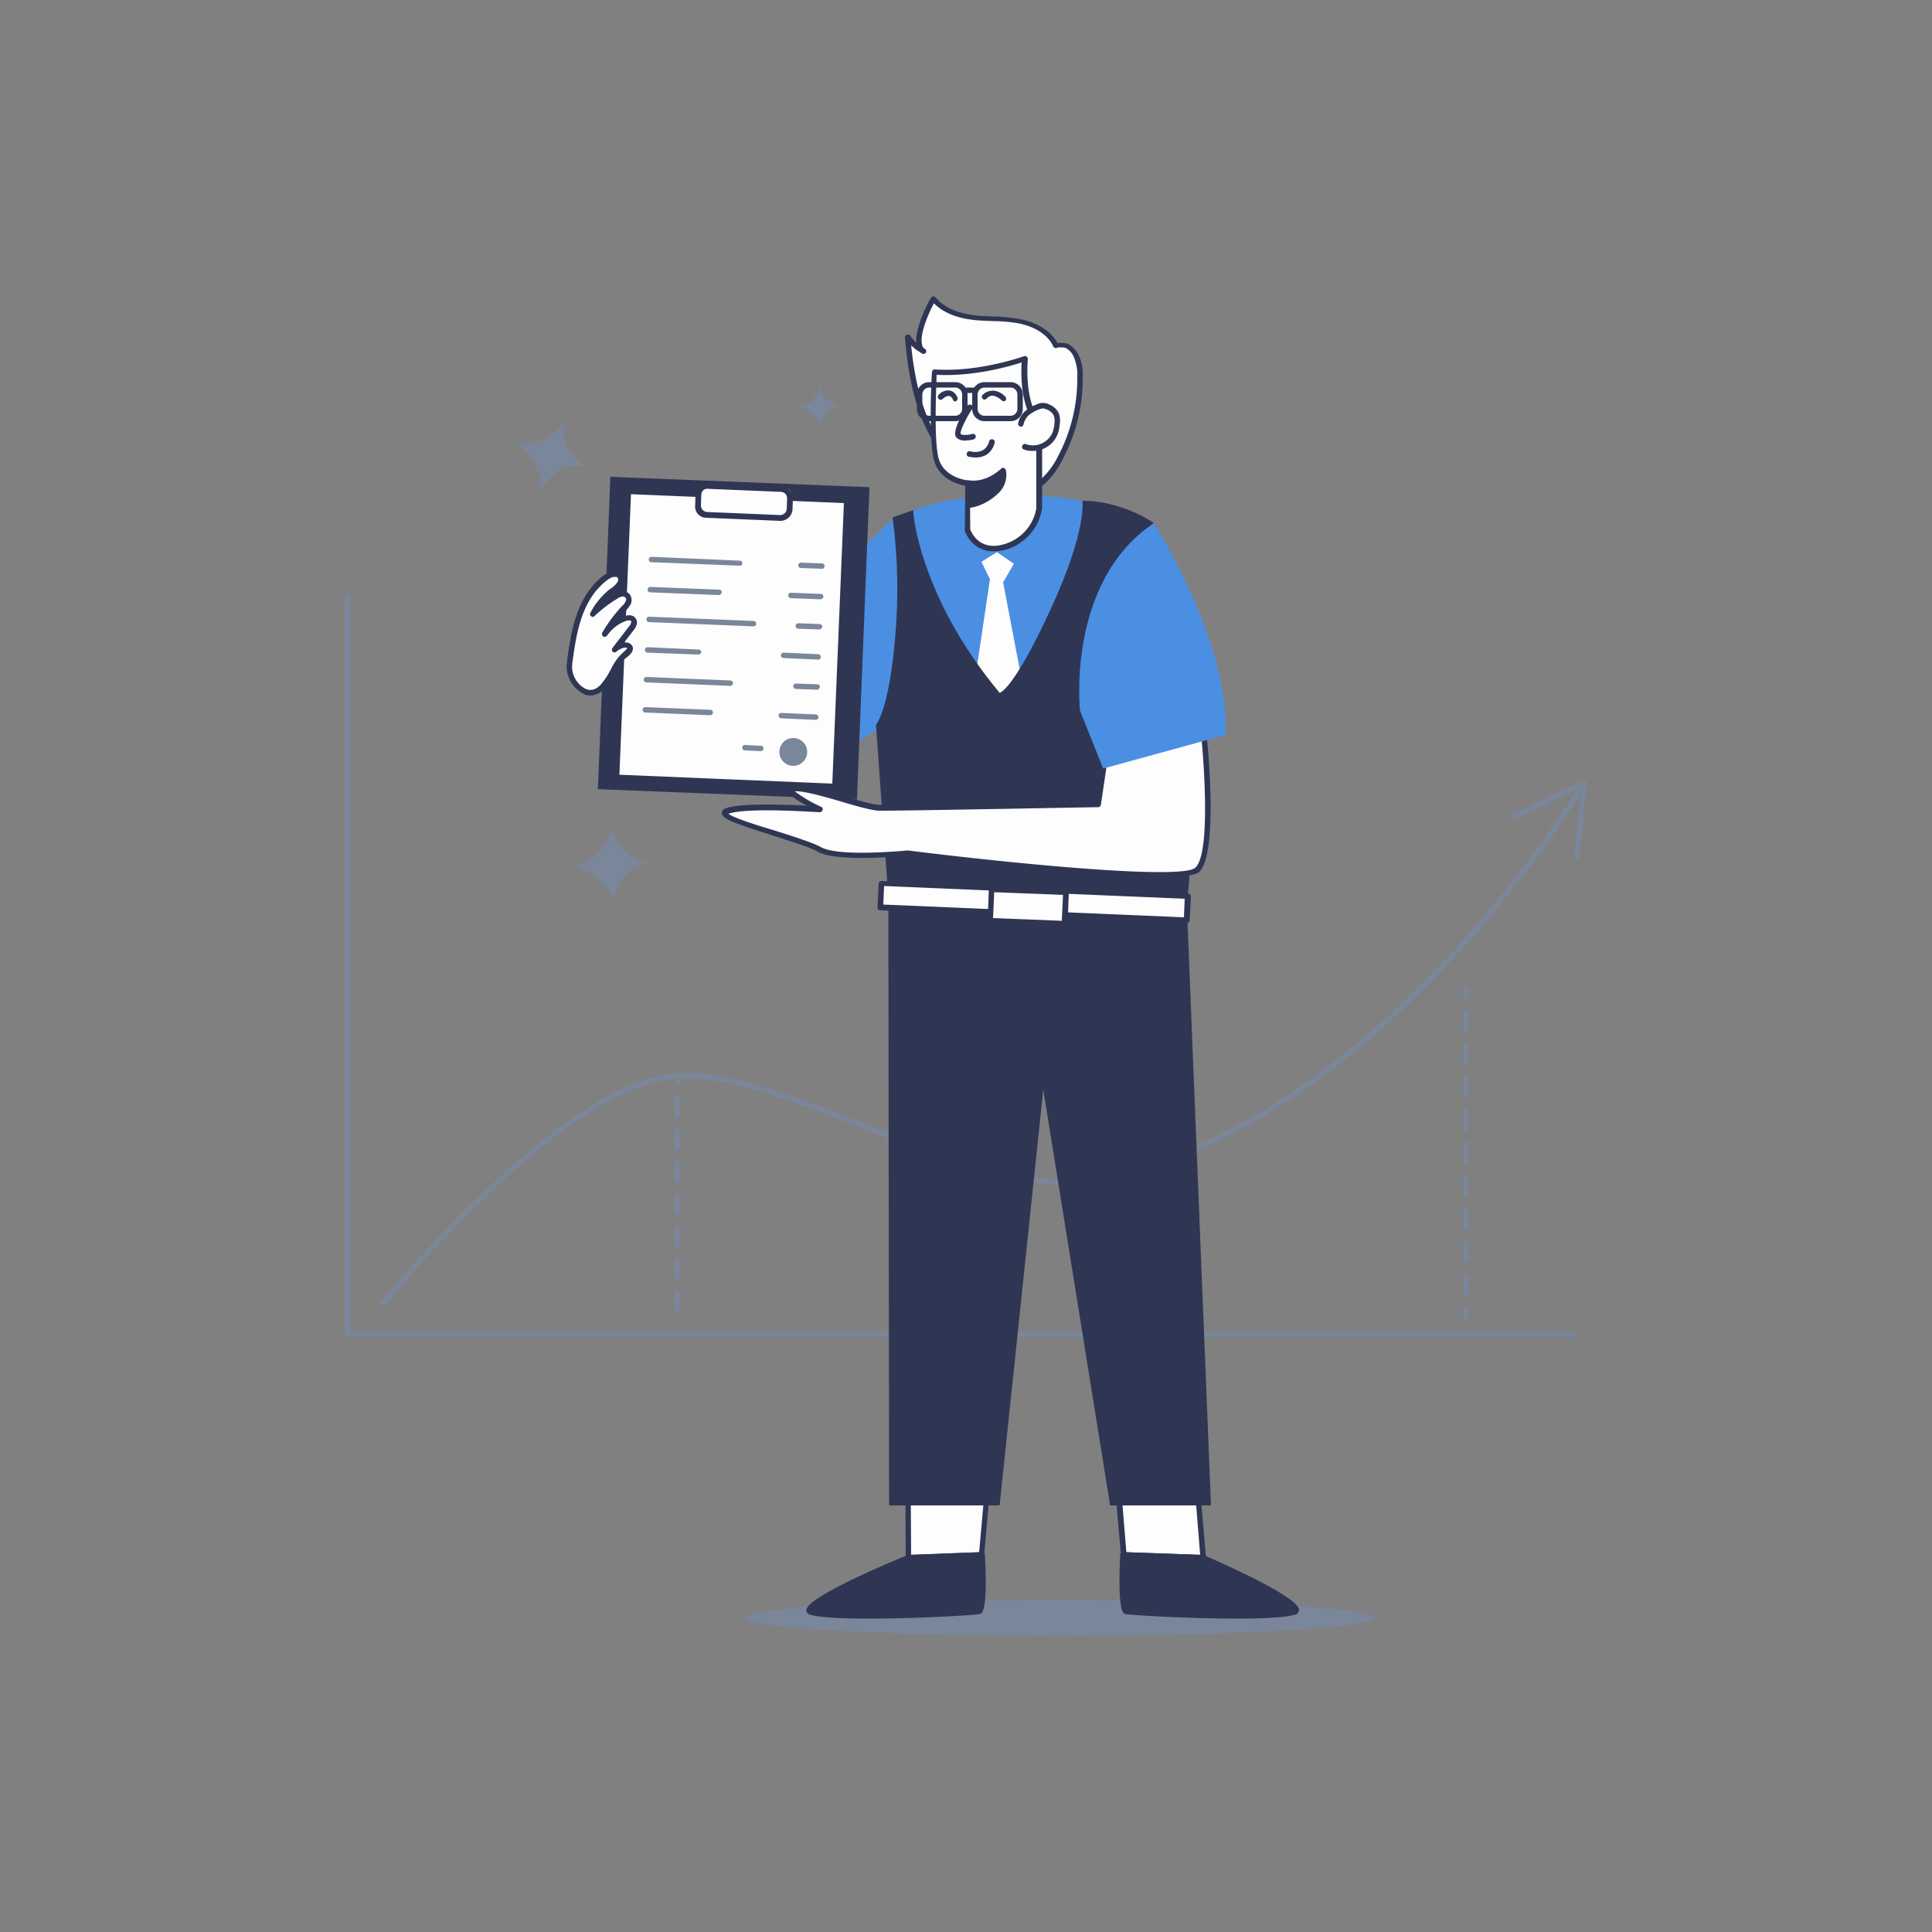 <svg width="180" height="180" fill="none" xmlns="http://www.w3.org/2000/svg"><rect width="100%" height="100%" fill="#808080" stroke="none"/><path d="M35.676 121.716c-.072 0-.108-.036-.144-.072-.108-.072-.144-.252-.036-.36 3.06-3.708 6.336-7.2 9.828-10.512 7.452-7.02 13.5-10.656 18.036-10.8 4.752-.144 10.836 2.232 17.244 4.716 8.244 3.204 16.812 6.516 23.22 4.788 25.848-6.84 43.02-35.82 43.2-36.108.072-.108.216-.144.36-.072a.234.234 0 01.072.324c-.18.288-17.46 29.448-43.488 36.36-6.588 1.728-15.192-1.584-23.544-4.824-6.372-2.484-12.42-4.824-17.064-4.68-10.548.288-27.324 20.916-27.504 21.132 0 .108-.072.144-.18.108z" fill="#7A8699"/><path d="M146.664 124.56h-114.3a.246.246 0 01-.252-.252V55.584c0-.144.108-.252.252-.252.144 0 .252.108.252.252v68.472h114.012c.144 0 .252.108.252.252.036.144-.072.252-.216.252zm.252-44.46h-.036c-.144 0-.252-.144-.216-.288l.684-6.444-6.228 2.952c-.144.036-.288 0-.324-.144a.29.29 0 01.108-.324l6.588-3.132a.222.222 0 01.252.036c.072.036.108.144.108.216l-.72 6.876c0 .144-.108.252-.216.252z" fill="#7A8699"/><path d="M136.584 122.976a.246.246 0 01-.252-.252v-.756c0-.144.108-.252.252-.252.144 0 .252.108.252.252v.756a.246.246 0 01-.252.252zm0-2.268a.246.246 0 01-.252-.252v-1.548c0-.144.108-.252.252-.252.144 0 .252.108.252.252v1.548c0 .108-.108.252-.252.252zm0-3.096a.246.246 0 01-.252-.252v-1.548c0-.144.108-.252.252-.252.144 0 .252.108.252.252v1.512c0 .18-.108.288-.252.288zm0-3.06a.246.246 0 01-.252-.252v-1.548c0-.144.108-.252.252-.252.144 0 .252.108.252.252v1.548a.246.246 0 01-.252.252zm0-3.06a.246.246 0 01-.252-.252v-1.548c0-.144.108-.252.252-.252.144 0 .252.108.252.252v1.548a.246.246 0 01-.252.252zm0-3.06a.246.246 0 01-.252-.252v-1.548c0-.144.108-.252.252-.252.144 0 .252.108.252.252v1.548a.246.246 0 01-.252.252zm0-3.06a.246.246 0 01-.252-.252v-1.548c0-.144.108-.252.252-.252.144 0 .252.108.252.252v1.548a.246.246 0 01-.252.252zm0-3.096a.246.246 0 01-.252-.252v-1.548c0-.144.108-.252.252-.252.144 0 .252.108.252.252v1.548a.246.246 0 01-.252.252zm0-3.06a.246.246 0 01-.252-.252v-1.548c0-.144.108-.252.252-.252.144 0 .252.108.252.252v1.548a.246.246 0 01-.252.252zm0-3.06a.246.246 0 01-.252-.252v-1.548c0-.144.108-.252.252-.252.144 0 .252.108.252.252v1.548a.246.246 0 01-.252.252zm0-3.06a.246.246 0 01-.252-.252v-.756c0-.144.108-.252.252-.252.144 0 .252.108.252.252v.756a.246.246 0 01-.252.252zM63.108 122.22a.246.246 0 01-.252-.252v-1.512c0-.144.108-.252.252-.252.144 0 .252.108.252.252v1.512a.246.246 0 01-.252.252zm0-3.024a.246.246 0 01-.252-.252v-1.512c0-.144.108-.252.252-.252.144 0 .252.108.252.252v1.512a.246.246 0 01-.252.252zm0-2.988a.246.246 0 01-.252-.252v-1.512c0-.144.108-.252.252-.252.144 0 .252.108.252.252v1.512c0 .108-.108.252-.252.252zm0-3.024a.246.246 0 01-.252-.252v-1.512c0-.144.108-.252.252-.252.144 0 .252.108.252.252v1.512c0 .108-.108.252-.252.252zm0-3.024a.246.246 0 01-.252-.252v-1.548c0-.144.108-.252.252-.252.144 0 .252.108.252.252v1.512c.036.144-.072.288-.252.288.036 0 .036 0 0 0zm0-3.024a.246.246 0 01-.252-.252v-1.512c0-.144.108-.252.252-.252.144 0 .252.108.252.252v1.512c0 .108-.108.216-.252.252zm0-3.024a.246.246 0 01-.252-.252v-1.512c0-.144.108-.252.252-.252.144 0 .252.108.252.252v1.512c0 .108-.108.216-.252.252zm0-3.06c-.144 0-.252-.108-.252-.216v-.036c0-.144.108-.252.252-.252.144 0 .252.108.252.252 0 .108-.108.252-.252.252zm35.604 51.372c16.204 0 29.34-.757 29.34-1.692 0-.934-13.136-1.692-29.34-1.692s-29.34.758-29.34 1.692c0 .935 13.136 1.692 29.34 1.692z" fill="#7A8699"/><path d="M91.908 139.536l-.468 5.328-6.804.252-.036-6.372 7.308.792z" fill="#FDFDFD"/><path d="M84.636 145.368a.275.275 0 01-.18-.072.275.275 0 01-.072-.18l-.036-6.372c0-.072.036-.144.072-.18.072-.036.144-.072.216-.072l7.308.792c.144 0 .252.144.216.288l-.468 5.292a.246.246 0 01-.252.252l-6.804.252zm.216-6.336l.036 5.832 6.336-.252.432-4.824-6.804-.756z" fill="#2F3654"/><path d="M91.512 144.864s.288 5.112-.288 5.256c-.576.144-13.284.864-15.66.072-1.8-.576 9.036-5.076 9.036-5.076l6.912-.252z" fill="#2F3654"/><path d="M80.856 150.804c-2.412 0-4.5-.108-5.364-.36a.428.428 0 01-.36-.432c-.036-1.08 6.552-3.96 9.396-5.112.036 0 .072 0 .072-.036l6.912-.252c.144 0 .252.108.252.252.288 5.292-.288 5.472-.468 5.508-.324.108-5.94.432-10.44.432zm-5.22-.864c2.304.756 14.508.108 15.48-.072.216-.36.252-2.7.144-4.788l-6.624.252c-4.176 1.8-8.604 3.924-9 4.608z" fill="#2F3654"/><path d="M104.22 139.536l.468 5.328 7.38.252-.504-6.372-7.344.792z" fill="#FDFDFD"/><path d="M112.068 145.368l-7.38-.252a.246.246 0 01-.252-.252l-.468-5.292c0-.144.072-.252.216-.288l7.344-.792c.072 0 .144 0 .18.072a.787.787 0 01.108.18l.54 6.372c0 .072-.036.144-.072.216-.072.036-.144.036-.216.036zm-7.128-.756l6.876.252-.468-5.832-6.804.756.396 4.824z" fill="#2F3654"/><path d="M104.616 144.864s-.288 5.112.288 5.256c.576.144 13.284.864 15.66.072 1.8-.576-8.496-5.076-8.496-5.076l-7.452-.252z" fill="#2F3654"/><path d="M115.308 150.804c-4.536 0-10.116-.324-10.476-.432-.18-.036-.72-.216-.468-5.508 0-.144.108-.252.252-.252l7.452.252c.036 0 .072 0 .108.036 2.664 1.152 8.892 3.996 8.856 5.112-.036.216-.18.396-.396.432-.828.252-2.952.36-5.328.36zm-10.296-.9c.936.18 13.176.828 15.48.072h.036c-.288-.648-4.572-2.844-8.496-4.572l-7.164-.252c-.108 2.052-.072 4.356.144 4.752zm-11.88-9.648L97.2 101.52l6.228 38.736h9.396l-2.232-55.44-27.828-1.656.072 57.096h10.296z" fill="#2F3654"/><path d="M81.972 49.5L68.364 62.172l5.004 10.944 13.356-8.208L81.972 49.5z" fill="#4B8FE3"/><path d="M109.296 83.448l3.348-11.34s-1.224-17.388-6.012-23.544c-7.092-3.816-21.672-2.916-24.66.936-2.988 3.852 2.304 34.236 2.304 34.236l25.02-.288z" fill="#4B8FE3"/><path d="M85.824 32.616a.58.58 0 00.252.144c-1.224-.756.432-4.212.936-4.932.9 1.116 2.376 1.584 3.78 1.728 1.404.144 2.844.072 4.248.36 1.404.288 2.808 1.008 3.42 2.304-.072-.108.864-.072.972-.036.468.216.792.612.972 1.08a4.4 4.4 0 01.288 1.8c.036 2.628-.612 5.22-1.836 7.56a7.28 7.28 0 01-1.944 2.484c-1.98 1.512-4.356.288-6.264-.792-4.5-2.52-5.616-8.172-6.048-12.924.324.468.72.9 1.224 1.224z" fill="#FDFDFD"/><path d="M94.752 46.08c-1.62 0-3.204-.9-4.284-1.512-4.752-2.664-5.796-8.784-6.156-13.14a.27.27 0 01.18-.252.28.28 0 01.288.072c.18.252.36.468.576.684-.072-1.44 1.08-3.744 1.404-4.212.036-.072.108-.108.216-.108.072 0 .144.036.216.108.72.9 1.944 1.44 3.6 1.656.576.072 1.152.072 1.692.108.864 0 1.728.108 2.556.252 1.62.324 2.88 1.116 3.492 2.232.324-.036.612 0 .9.036.504.252.9.684 1.116 1.188.252.612.36 1.26.324 1.908.036 2.7-.612 5.328-1.872 7.704-.468.972-1.152 1.872-2.016 2.556-.612.468-1.404.72-2.232.72zm-9.864-13.896c.432 4.176 1.584 9.504 5.832 11.916 2.052 1.152 4.176 2.16 5.976.792a7.034 7.034 0 001.872-2.376 15.4 15.4 0 001.8-7.452c.036-.576-.072-1.152-.288-1.728a1.747 1.747 0 00-.828-.936c-.216-.036-.468-.036-.684-.036-.036 0-.036.036-.072.036-.144.072-.288 0-.36-.108-.684-1.512-2.484-2.016-3.204-2.16a14.472 14.472 0 00-2.484-.216c-.576-.036-1.152-.036-1.728-.108-1.656-.18-2.88-.72-3.708-1.548-.468.864-1.332 2.808-1.116 3.816.036.18.108.36.288.432a.28.28 0 01.072.36.28.28 0 01-.36.072c-.072-.072-.18-.108-.252-.18-.288-.144-.504-.36-.756-.576z" fill="#2F3654"/><path d="M90.18 45l-.036 4.356s.756 2.412 3.564 1.548a4.539 4.539 0 003.132-3.564v-7.812s-1.692-1.548-1.368-6.156c0 0-4.176 1.548-8.424 1.26 0 0-.324 5.796.144 7.956C87.66 44.748 90.18 45 90.18 45z" fill="#FDFDFD"/><path d="M92.556 51.372c-2.052 0-2.664-1.908-2.664-1.908v-.072l.036-4.14c-.684-.108-2.556-.648-2.952-2.556-.468-2.196-.18-7.812-.144-8.028 0-.072.036-.144.072-.18a.275.275 0 01.18-.072c4.14.288 8.28-1.224 8.316-1.224a.222.222 0 01.252.036c.072.036.108.144.108.216-.324 4.392 1.26 5.94 1.26 5.94a.275.275 0 01.072.18v7.812a4.807 4.807 0 01-3.312 3.816c-.36.108-.792.18-1.224.18zm-2.16-2.052c.108.288.864 2.088 3.204 1.368 1.548-.468 2.7-1.764 2.952-3.348v-7.668c-.36-.396-1.584-2.052-1.368-5.904-1.116.36-4.464 1.332-7.92 1.152-.036 1.152-.252 5.796.144 7.632.432 1.944 2.664 2.196 2.736 2.196.144 0 .252.108.216.252l.036 4.32z" fill="#2F3654"/><path d="M95.184 39.492c.072-.396.288-.756.576-1.008s.612-.432.972-.576a1.14 1.14 0 01.576-.144c.144 0 .288.072.396.108.324.144.576.36.72.684.108.252.108.54.072.792-.036.288-.072.576-.18.864a2.241 2.241 0 01-2.88 1.332" fill="#FDFDFD"/><path d="M96.228 42.012c-.288 0-.612-.036-.864-.144-.144-.072-.18-.216-.108-.36.072-.108.18-.18.288-.144 1.008.396 2.16-.144 2.556-1.152v-.036c.072-.252.144-.54.144-.792.036-.216 0-.468-.072-.684a1.27 1.27 0 00-.612-.54l-.324-.108a.997.997 0 00-.468.108c-.324.108-.612.288-.9.504-.252.216-.432.54-.504.864-.036.144-.144.252-.288.216-.144-.036-.252-.18-.216-.288a2.06 2.06 0 01.648-1.152c.324-.252.648-.468 1.044-.612.216-.108.468-.18.72-.144.18 0 .36.072.504.144.36.144.684.432.864.792.108.288.144.612.108.936-.036.324-.072.648-.18.936-.324.972-1.26 1.656-2.34 1.656zm-6.048 5.112A4.749 4.749 0 0092.7 45.9c.576-.504.864-1.26.72-2.016 0 0-1.368 1.44-3.24 1.152v2.088z" fill="#2F3654"/><path d="M90.18 47.34a.246.246 0 01-.252-.252L89.964 45c0-.144.108-.252.252-.252h.036c1.728.252 2.988-1.08 3.024-1.08.072-.072.144-.108.252-.072a.434.434 0 01.18.18c.18.828-.144 1.728-.792 2.268-.792.72-1.728 1.188-2.736 1.296zm.252-2.052V46.8c.792-.216 1.512-.576 2.088-1.116.396-.324.612-.792.684-1.296a4.273 4.273 0 01-2.772.9zm-.504-4.248a1.028 1.028 0 01-.828-.288c-.396-.432.324-1.836 1.044-2.952.072-.108.216-.144.36-.072.108.072.144.216.072.36-.648 1.008-1.152 2.124-1.08 2.34.144.144.756.108 1.08 0 .144-.036.288.036.324.18.036.144-.036.252-.18.324a3.21 3.21 0 01-.792.108zm.972 1.584c-.216 0-.432-.036-.648-.072-.144-.036-.216-.18-.18-.324.036-.144.18-.216.324-.18a1.69 1.69 0 001.188-.108c.288-.18.504-.504.576-.828.036-.144.18-.216.324-.18.144.036.216.18.18.324-.108.468-.396.9-.828 1.152a2.1 2.1 0 01-.936.216zm2.592-5.256a.275.275 0 01-.18-.072 1.556 1.556 0 00-.792-.432c-.216 0-.432.072-.576.252a.28.28 0 01-.36.072.28.28 0 01-.072-.36l.072-.072c.252-.252.612-.36.972-.36.432.036.828.252 1.116.576.108.108.072.252 0 .36-.072.036-.108.072-.18.036zm-4.464.036a.27.27 0 01-.252-.18s-.108-.288-.324-.324c-.216-.036-.468.108-.648.288-.108.108-.252.072-.36-.036-.108-.108-.072-.252 0-.36a1.188 1.188 0 011.116-.396c.324.108.54.36.648.648.036.144-.036.288-.144.324.036.036 0 .036-.036.036z" fill="#2F3654"/><path d="M92.88 51.444l1.584 1.08-1.008 1.728 2.232 11.664-2.844 2.988-2.196-4.284 1.584-10.656-.792-1.62 1.44-.9z" fill="#FDFDFD"/><path d="M85.104 47.52c-.108.036.504 7.992 8.028 17.028 0 0 1.224-.144 4.716-7.704s2.988-10.188 2.988-10.188c1.116 0 2.232.18 3.276.504 1.188.36 2.34.864 3.348 1.548 0 0-2.88 12.348 4.572 18.72l-1.476 17.352-27.828-1.656-1.116-15.588s1.188-1.296 1.764-7.92c.36-3.78.288-7.632-.216-11.412l1.944-.684z" fill="#2F3654"/><path d="M82.095 82.303l-.093 2.23 28.522 1.196.094-2.23-28.523-1.196z" fill="#FDFDFD"/><path d="M110.556 86.004l-28.548-1.188a.275.275 0 01-.18-.072.275.275 0 01-.072-.18l.108-2.232c0-.144.144-.252.288-.252l28.548 1.188c.072 0 .144.036.18.072a.275.275 0 01.072.18l-.108 2.232c-.036.144-.144.252-.288.252zm-28.26-1.728l28.008 1.188.072-1.728-28.008-1.188-.072 1.728z" fill="#2F3654"/><path d="M92.376 82.907l-.122 2.913 6.906.29.122-2.914-6.906-.29z" fill="#FDFDFD"/><path d="M99.18 86.364l-6.912-.288a.275.275 0 01-.18-.072.275.275 0 01-.072-.18l.108-2.916c0-.144.144-.252.288-.252l6.912.288c.144 0 .252.144.252.288l-.108 2.916a.314.314 0 01-.288.216zm-6.66-.828l6.408.252.108-2.412-6.408-.252-.108 2.412zM88.992 39.24H86.58a1.137 1.137 0 01-1.152-1.152v-1.332c0-.648.504-1.152 1.152-1.152h2.412c.648 0 1.152.504 1.152 1.152v1.332c0 .648-.504 1.152-1.152 1.152zm-2.412-3.132a.645.645 0 00-.648.648v1.332c0 .36.288.648.648.648h2.412c.36 0 .648-.288.648-.648v-1.332a.645.645 0 00-.648-.648H86.58zm7.56 3.132h-2.412a1.137 1.137 0 01-1.152-1.152v-1.332c0-.648.504-1.152 1.152-1.152h2.412c.648 0 1.152.504 1.152 1.152v1.332c0 .648-.504 1.152-1.152 1.152zm-2.412-3.132a.645.645 0 00-.648.648v1.332c0 .36.288.648.648.648h2.412c.36 0 .648-.288.648-.648v-1.332a.645.645 0 00-.648-.648h-2.412z" fill="#2F3654"/><path d="M90.828 36.612h-.756a.246.246 0 01-.252-.252c0-.144.108-.252.252-.252h.756c.144 0 .252.108.252.252a.246.246 0 01-.252.252zm-33.959 7.812l-1.164 29.1 24.136.966 1.164-29.1-24.136-.966z" fill="#2F3654"/><path d="M58.538 45.79l-1.117 26.653 20.358.853 1.117-26.652-20.358-.853z" fill="#FDFDFD"/><path d="M77.796 73.548l-20.376-.864a.275.275 0 01-.18-.072.275.275 0 01-.072-.18l1.116-26.676c0-.144.144-.252.288-.252l20.376.864c.144 0 .252.144.252.252l-1.116 26.676c0 .144-.108.252-.288.252zM57.708 72.18l19.836.828 1.08-26.136-19.836-.828-1.08 26.136z" fill="#2F3654"/><path d="M65.844 45.216l7.344.288c.324 0 .576.288.576.612l-.072 1.476c0 .324-.288.576-.612.576l-7.344-.288c-.324 0-.576-.288-.576-.612l.072-1.476c0-.324.288-.576.612-.576z" fill="#FDFDFD"/><path d="M72.72 48.528h-.036l-6.876-.288a1.04 1.04 0 01-1.044-1.116v-.036l.036-1.008c0-.288.144-.576.36-.756.216-.18.504-.288.792-.288l6.876.288c.288 0 .576.144.756.36.216.216.288.504.288.792l-.036 1.008a1.134 1.134 0 01-1.116 1.044zm-.036-.54a.622.622 0 00.612-.54l.036-1.008a.594.594 0 00-.54-.612l-6.876-.288a.541.541 0 00-.396.144.578.578 0 00-.18.396l-.036 1.008c0 .324.252.576.54.612l6.84.288z" fill="#2F3654"/><path d="M68.94 52.704l-8.244-.324a.246.246 0 01-.252-.252c0-.144.108-.252.252-.252l8.244.36c.144 0 .252.144.216.288 0 .072-.072.18-.216.18zm7.632.288l-1.944-.072a.246.246 0 01-.252-.252c0-.144.108-.252.252-.252l1.944.072c.144 0 .252.108.252.252a.246.246 0 01-.252.252zM66.96 55.44l-6.372-.252a.246.246 0 01-.252-.252c0-.144.108-.252.252-.252h.036l6.372.252c.144 0 .252.108.252.252-.036.144-.144.252-.288.252zm9.504.396l-2.772-.108a.246.246 0 01-.252-.252c0-.144.108-.252.252-.252l2.772.108c.144 0 .252.108.252.252 0 .108-.108.216-.252.252zm-6.264 2.52l-9.72-.396a.246.246 0 01-.252-.252c0-.144.108-.252.216-.252h.036l9.72.396c.144 0 .252.108.252.252.036.144-.108.252-.252.252zm6.12.288l-1.944-.072a.246.246 0 01-.252-.252c0-.144.108-.252.252-.252h.036l1.944.072c.144 0 .252.108.252.252-.036.144-.144.252-.288.252zm-11.268 2.34l-4.716-.18a.246.246 0 01-.252-.252c0-.144.108-.252.252-.252h.036l4.716.216c.144 0 .252.108.252.252a.314.314 0 01-.288.216zm11.16.468l-3.204-.144a.246.246 0 01-.252-.252c0-.144.108-.252.252-.252l3.204.144c.144 0 .252.108.252.252.036.144-.108.252-.252.252zM68.004 63.9l-7.776-.324a.246.246 0 01-.252-.252c0-.144.108-.252.252-.252h.036l7.776.324c.144 0 .252.108.252.252 0 .144-.108.252-.288.252zm8.1.36l-1.944-.072a.246.246 0 01-.252-.252c0-.144.108-.252.252-.252h.036l1.944.072c.144 0 .252.108.252.252-.036.144-.144.252-.288.252zm-9.972 2.376l-6.012-.252a.246.246 0 01-.252-.252c0-.144.108-.252.252-.252h.036l6.012.252c.144 0 .252.108.252.252 0 .144-.108.252-.288.252zm9.864.432l-3.204-.144a.246.246 0 01-.252-.252c0-.144.108-.252.252-.252l3.204.144c.144 0 .252.108.252.252a.246.246 0 01-.252.252zm-2.088 4.284a1.296 1.296 0 100-2.592 1.296 1.296 0 000 2.592zm-3.024-1.368l-1.476-.072a.246.246 0 01-.252-.252c0-.144.108-.252.252-.252l1.476.072c.144 0 .252.108.252.252 0 .108-.108.252-.252.252zm-13.86 6.876s-.252 3.132-3.852 3.888c1.872.216 3.456 1.548 4.032 3.348 0 0 .396-3.6 3.384-3.636.036.036-3.456-.612-3.564-3.6zm19.368-41.004c-.144 1.08-.972 1.908-2.052 2.088a2.554 2.554 0 012.16 1.8s.216-1.908 1.8-1.944c0 0-1.836-.36-1.908-1.944zM52.74 39.024s-1.332 2.772-4.896 2.232c1.656.864 2.628 2.628 2.52 4.5 0 0 1.62-3.168 4.356-2.16 0 0-2.952-1.836-1.98-4.572z" fill="#7A8699"/><path d="M112.068 67.464S113.4 79.38 111.492 81c-1.908 1.62-26.964-1.548-26.964-1.548s-6.48.684-8.244-.36c-1.764-1.044-10.224-2.952-8.604-3.564 1.62-.612 7.164-.216 8.676-.18 0 0-3.78-1.764-2.34-1.908 1.44-.144 6.408 1.728 7.848 1.764 1.44.036 20.448-.288 20.448-.288l.72-4.824" fill="#FDFDFD"/><path d="M107.712 81.72c-7.056 0-21.096-1.728-23.184-2.016-.54.072-6.588.648-8.352-.36-.684-.396-2.412-.936-4.104-1.476-3.708-1.188-4.824-1.584-4.824-2.124 0-.144.072-.324.36-.432 1.368-.504 5.292-.36 7.56-.252-1.764-.936-1.728-1.332-1.692-1.476.036-.216.216-.36.54-.36.864-.072 2.772.468 4.608.972 1.368.396 2.7.756 3.276.792 1.332.036 18.072-.252 20.196-.288l.684-4.608c.036-.144.144-.252.288-.216.144.036.252.144.216.288l-.72 4.824c-.036.108-.108.216-.252.216-.792 0-19.044.36-20.448.324-.648-.036-2.016-.396-3.42-.828-1.728-.504-3.636-1.044-4.392-.972a12.849 12.849 0 002.448 1.44c.108.036.18.18.144.288-.036.108-.144.216-.252.216l-.72-.036c-1.908-.108-6.372-.324-7.812.18.504.396 2.808 1.116 4.392 1.584 1.8.576 3.492 1.116 4.212 1.512 1.656.972 7.992.324 8.064.324h.072c10.044 1.26 25.416 2.736 26.748 1.62 1.476-1.26.828-10.044.468-13.32-.036-.144.072-.288.216-.288.144-.036.288.072.288.216v.036c.144 1.224 1.296 12.132-.648 13.788-.432.288-1.908.432-3.96.432z" fill="#2F3654"/><path d="M107.496 48.744s7.056 10.872 6.696 19.728l-11.412 3.132-2.16-5.4s-1.296-11.988 6.876-17.46z" fill="#4B8FE3"/><path d="M53.064 61.812c.324-2.376.648-4.932 2.196-6.84.36-.468 1.656-1.908 2.304-1.332.648.576-.216 1.224-.612 1.512a6.85 6.85 0 00-1.764 2.16 9.762 9.762 0 012.052-1.584c.18-.144.396-.216.612-.288.216-.072.468.036.612.216a.552.552 0 010 .576c-.108.18-.216.36-.396.504a13.149 13.149 0 00-1.8 2.412 4.22 4.22 0 011.908-1.44c.252-.108.612-.144.792.072.18.216 0 .576-.18.828l-1.548 2.016c.216-.252.972-.648 1.296-.396.432.324-.252.792-.504 1.008a7.655 7.655 0 00-1.116 1.692c-.18.324-.396.648-.612.936-1.44 1.836-3.492-.288-3.24-2.052z" fill="#FDFDFD"/><path d="M55.044 64.8c-.216 0-.432-.036-.648-.144a2.88 2.88 0 01-1.584-2.916l.252.036-.252-.072c.324-2.34.684-4.968 2.268-6.948.18-.252 1.224-1.476 2.088-1.548a.776.776 0 01.612.18.77.77 0 01.324.648c0 .504-.54.936-.864 1.224l-.072.036c-.18.144-.36.324-.54.504l.54-.36c.216-.144.432-.252.684-.324.324-.072.684.036.864.324.144.252.18.576.036.864-.108.18-.252.36-.396.54a7.199 7.199 0 00-.684.792c.144-.072.324-.144.468-.216.468-.18.864-.108 1.08.18.144.216.252.576-.216 1.152l-.864 1.116c.18-.036.396 0 .576.108.144.108.252.252.252.432 0 .36-.324.648-.612.864a.497.497 0 01-.144.108c-.36.36-.612.792-.828 1.224-.072.144-.144.252-.216.396-.18.324-.396.648-.648.936-.36.504-.9.828-1.476.864zm2.196-11.052h-.036c-.468.036-1.224.756-1.728 1.368-1.476 1.872-1.836 4.32-2.16 6.696v.036a2.326 2.326 0 001.26 2.34c.54.216 1.044.036 1.512-.54.216-.288.432-.576.612-.9l.216-.396c.252-.504.54-.972.936-1.368l.144-.144c.072-.072.432-.36.432-.468-.216-.144-.792.144-.972.324a.277.277 0 01-.36.036.277.277 0 01-.036-.36l1.548-2.016c.18-.216.252-.432.18-.504-.072-.072-.288-.072-.468 0-.72.252-1.332.756-1.764 1.368a.28.28 0 01-.36.072.28.28 0 01-.072-.36c.504-.9 1.152-1.728 1.836-2.484a.983.983 0 00.324-.432.27.27 0 000-.324c-.108-.108-.216-.144-.36-.108-.18.036-.36.144-.504.252-.72.432-1.404.972-2.016 1.548-.072.108-.216.108-.324.036a.234.234 0 01-.072-.324c.432-.864 1.08-1.62 1.836-2.232l.072-.036c.252-.18.684-.54.684-.828 0-.036 0-.144-.144-.252h-.216z" fill="#2F3654"/></svg>